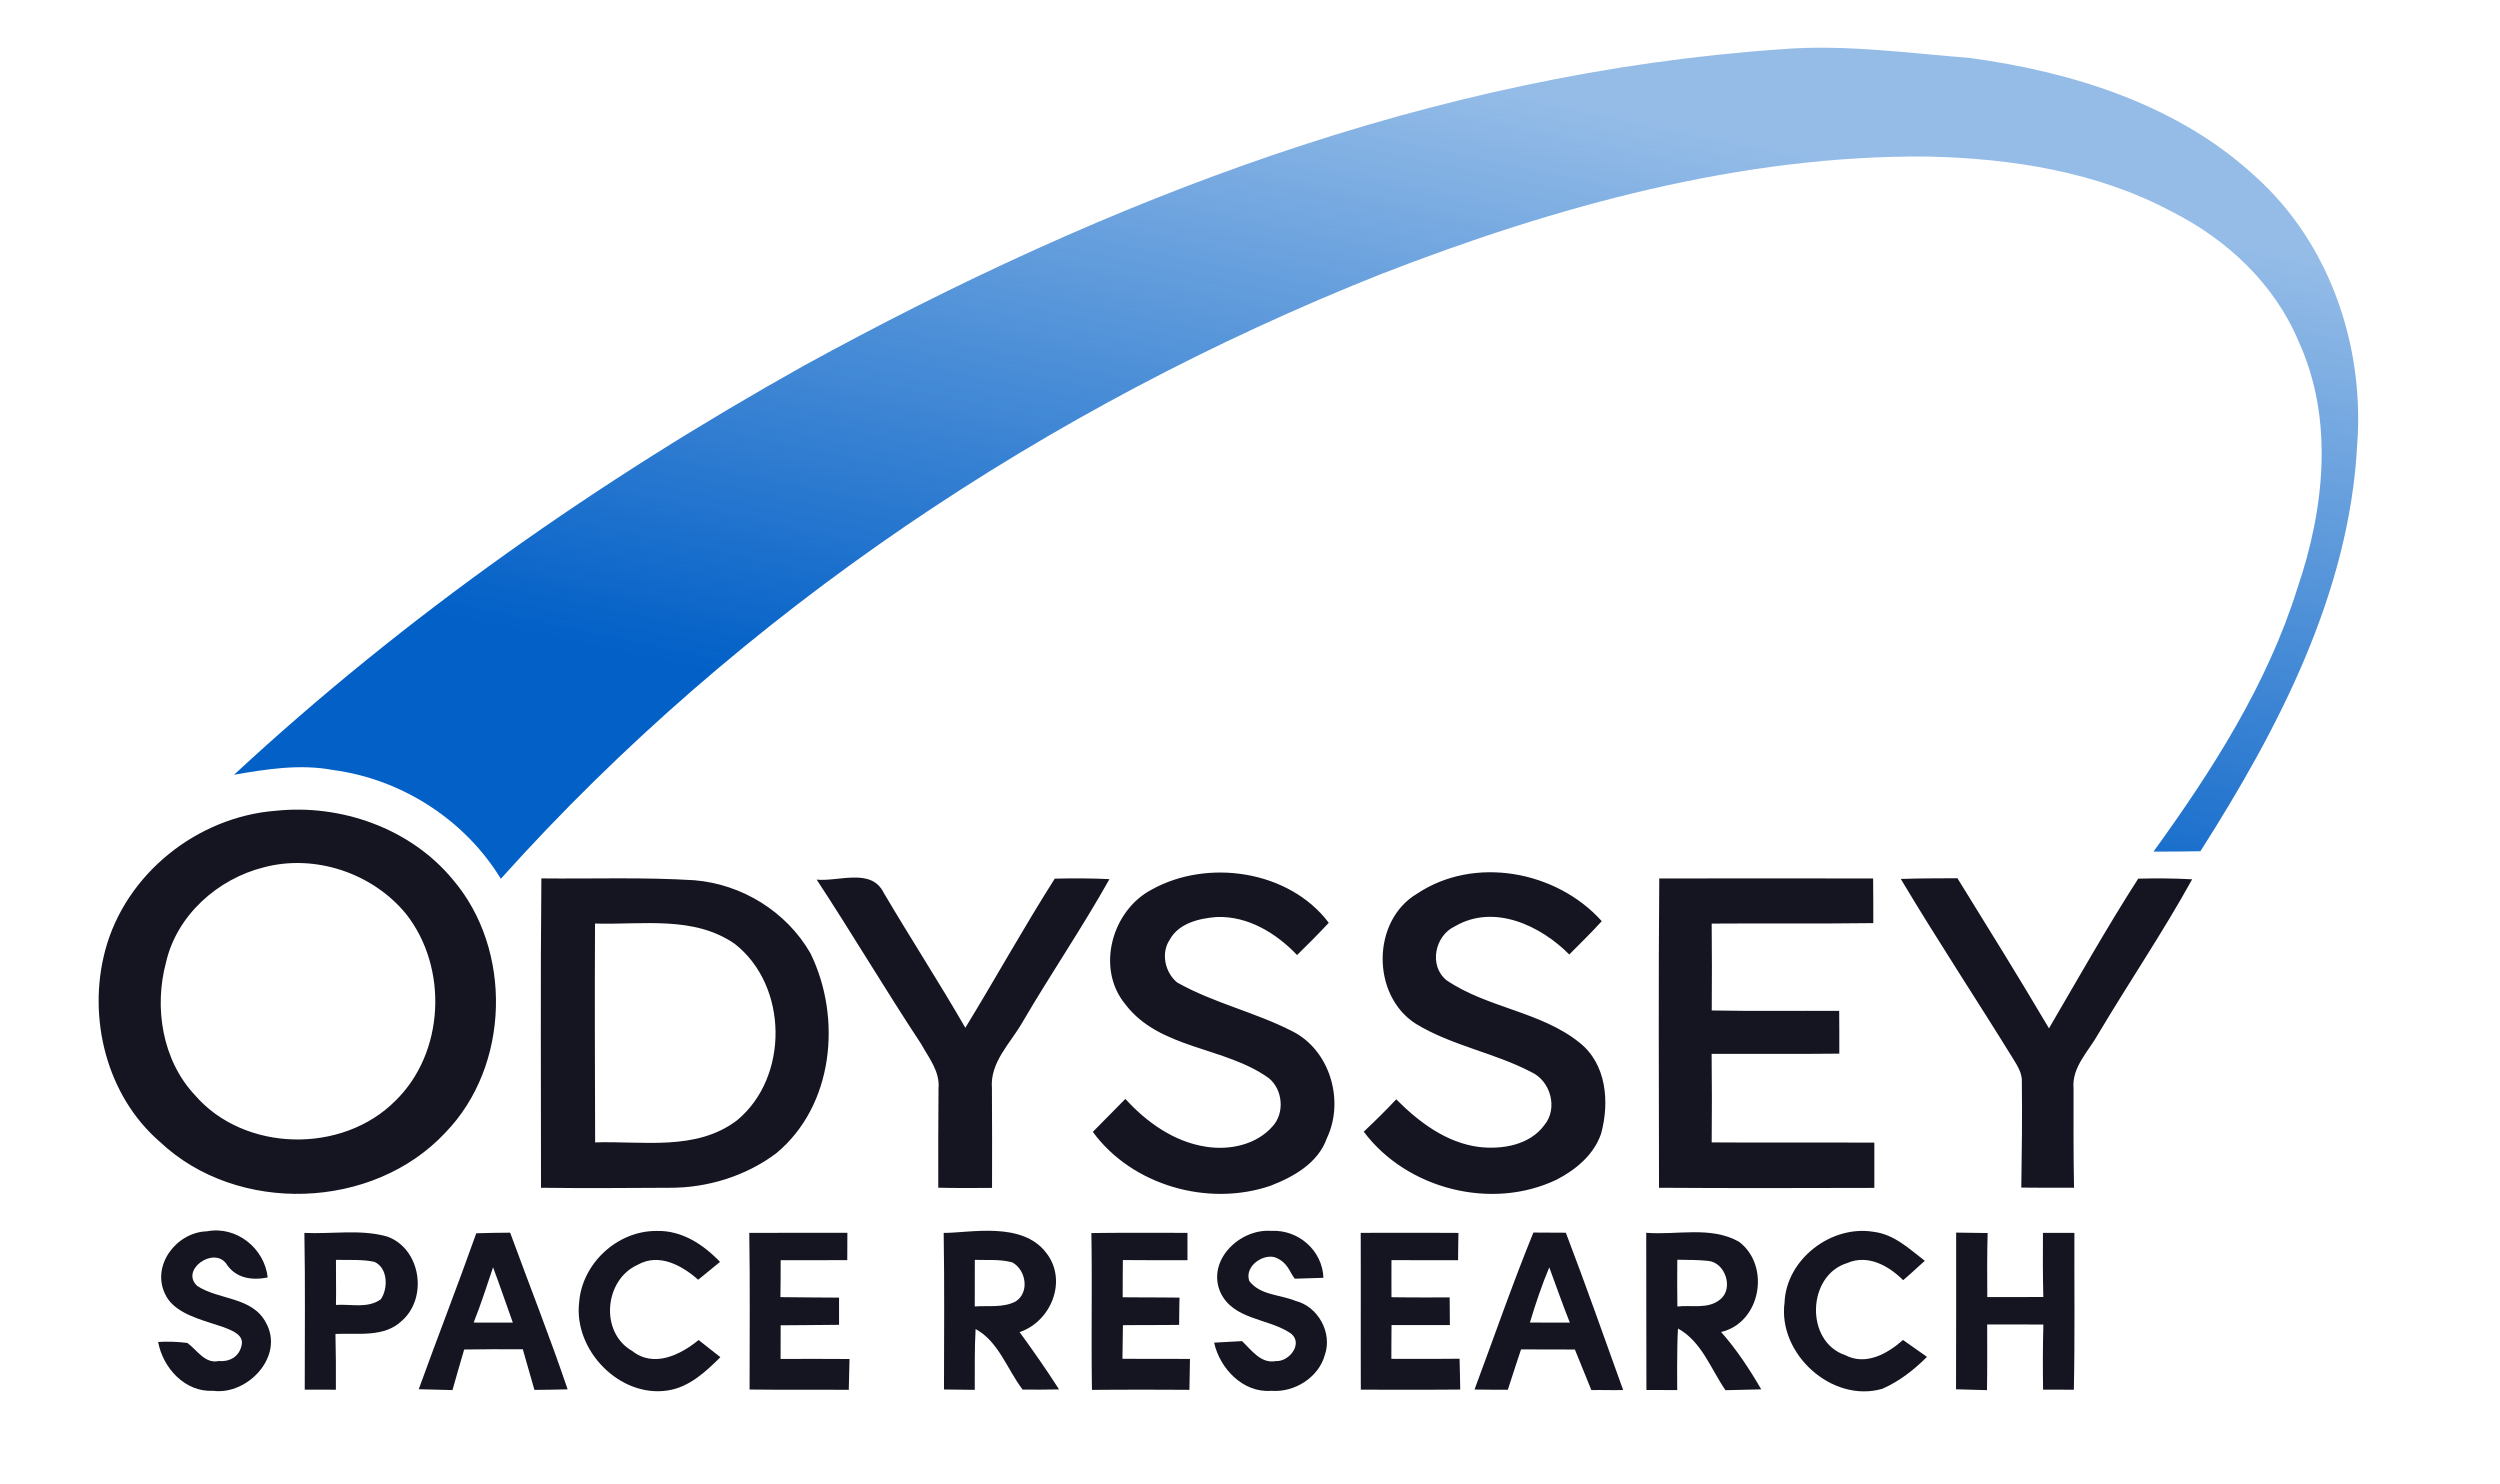 <?xml version="1.0" encoding="UTF-8"?>
<svg xmlns="http://www.w3.org/2000/svg" xmlns:xlink="http://www.w3.org/1999/xlink" xmlns:sodipodi="http://sodipodi.sourceforge.net/DTD/sodipodi-0.dtd" xmlns:inkscape="http://www.inkscape.org/namespaces/inkscape" viewBox="0 0 411 244" sodipodi:docname="uFpBi2FhZ2Sx5AXgdRmlAKBnEJdOzk.svg" inkscape:version="1.0.2 (e86c870879, 2021-01-15)">
  <defs>
    <linearGradient inkscape:collect="always" id="a">
      <stop style="stop-color:#0260c7;stop-opacity:1" offset="0"/>
      <stop style="stop-color:#0260c7;stop-opacity:.418" offset="1"/>
    </linearGradient>
    <linearGradient inkscape:collect="always" xlink:href="#a" id="b" x1="250.187" y1="138.448" x2="275.198" y2="19.76" gradientUnits="userSpaceOnUse"/>
  </defs>
  <sodipodi:namedview pagecolor="#ffffff" bordercolor="#666666" borderopacity="1" objecttolerance="10" gridtolerance="10" guidetolerance="10" inkscape:pageopacity="0" inkscape:pageshadow="2" inkscape:window-width="1920" inkscape:window-height="1001" showgrid="false" inkscape:zoom="1.556" inkscape:cx="205.207" inkscape:cy="190.74" inkscape:window-x="-9" inkscape:window-y="-9" inkscape:window-maximized="1" inkscape:current-layer="svg47"/>
  <g/>
  <path fill="#2b7cc6" d="M132.08 60.16c49.96-27.4 103.455-48.1 160.705-52.06 10.44-.863 21.195.67 31.095 1.43 16.95 2.32 34.27 7.72 47.03 19.6 12.11 10.93 17.81 27.75 16.62 43.85-1.24 24.4-12.9 46.74-25.78 66.96-2.57.06-5.14.07-7.71.06 9.66-13.36 18.72-27.49 23.67-43.34 4.42-12.95 6.04-27.77.18-40.54-3.93-9.41-11.78-16.76-20.79-21.3-12.28-6.58-26.302-8.764-40.09-9.08-30.664-.307-61.31 8.18-90.02 19.34-54.78 21.8-105.19 55.4-144.65 99.39-5.93-9.72-16.31-16.38-27.58-17.88-5.42-1.02-10.92-.16-16.28.78 28.24-26.19 60.03-48.41 93.6-67.21" sodipodi:nodetypes="cccccccccccccccc" style="fill-opacity:1;fill:url(#b)"/>
  <g fill="#151522">
    <path d="M45.33 133.29c10.72-1.13 22.13 2.88 29.08 11.27 9.92 11.56 9.45 30.67-1.18 41.63-11.9 12.78-34.22 13.54-46.93 1.54-8.8-7.59-11.97-20.44-9-31.51 3.36-12.57 15.13-21.93 28.03-22.93m-1.96 9.3c-7.57 1.89-14.32 7.88-16.08 15.64-1.99 7.4-.62 16.07 4.73 21.78 8.12 9.44 24.25 9.74 32.97.97 8.12-7.9 8.72-21.89 1.77-30.72-5.49-6.72-14.97-9.91-23.39-7.67M89 144.41c8.38.09 16.77-.22 25.13.3 7.85.64 15.15 5.15 19.09 11.98 5.23 10.63 3.85 25.1-5.62 32.92-5 3.75-11.33 5.7-17.58 5.66-7.02.04-14.05.09-21.08 0 .01-16.96-.11-33.91.06-50.86m8.82 7.42c-.06 11.99-.02 23.99.02 35.98 7.82-.26 16.63 1.48 23.34-3.64 8.57-7.1 8.4-22.1-.36-28.98-6.76-4.71-15.29-3.12-23-3.36m36.44-7.22c3.59.36 8.94-1.96 10.98 2.09 4.4 7.48 9.13 14.76 13.46 22.27 4.97-8.13 9.59-16.48 14.7-24.52 3-.07 6-.07 8.99.08-4.48 8-9.66 15.59-14.29 23.51-1.96 3.45-5.38 6.58-5.03 10.88.02 5.45.05 10.91.02 16.37-2.94.03-5.89.04-8.84-.03 0-5.44-.02-10.88.04-16.32.26-2.78-1.6-5.03-2.86-7.32-5.88-8.9-11.31-18.09-17.17-27.01m55.02 1.67c9.25-5.18 22.67-3.2 29.17 5.43-1.69 1.81-3.44 3.57-5.21 5.3-3.44-3.61-8.11-6.46-13.25-6.25-2.84.22-6.19 1.01-7.67 3.7-1.51 2.2-.8 5.44 1.22 7.07 5.98 3.37 12.79 4.87 18.88 7.99 6.22 3.09 8.66 11.42 5.72 17.59-1.43 4.1-5.48 6.37-9.3 7.84-10.23 3.49-22.75-.06-29.18-8.87 1.78-1.81 3.57-3.62 5.35-5.42 3.49 3.84 8.01 7.06 13.24 7.86 3.87.62 8.29-.3 10.95-3.34 2.03-2.19 1.7-6.03-.58-7.91-7.24-5.25-18.01-4.72-23.67-12.23-4.79-5.88-2.15-15.32 4.33-18.76m43.69.64c9.42-6.29 22.93-3.77 30.36 4.52-1.71 1.89-3.55 3.66-5.34 5.48-4.74-4.78-12.4-8.38-18.79-4.64-3.33 1.53-4.35 6.5-1.38 8.88 6.69 4.55 15.44 5.12 21.8 10.21 4.51 3.53 5 9.81 3.61 14.97-1.16 3.47-4.14 5.95-7.29 7.58-10.67 5.14-24.66 1.6-31.74-7.87 1.83-1.73 3.62-3.48 5.34-5.32 3.72 3.73 8.2 7.13 13.59 7.83 3.82.45 8.37-.3 10.78-3.62 2.26-2.74 1-7.27-2.19-8.7-6.09-3.19-13.1-4.34-18.99-7.95-7.29-4.67-7.25-16.94.24-21.37m39.81-2.5c11.72-.01 23.44-.02 35.16 0 .03 2.45.03 4.89.03 7.34-8.86.12-17.72.01-26.57.08.05 4.76.04 9.52.01 14.28 6.98.14 13.96.03 20.95.07.03 2.34.02 4.69.02 7.03-7 .08-14 .01-20.99.04.06 4.85.05 9.7.01 14.55 8.91.07 17.82-.01 26.74.04v7.44c-11.8.03-23.61.06-35.4-.02-.02-16.95-.1-33.9.04-50.85m39.71.08c3.1-.12 6.21-.09 9.31-.12 5.07 8.19 10.15 16.38 15.05 24.68 4.82-8.24 9.51-16.58 14.67-24.61 2.96-.07 5.92-.06 8.87.11-4.79 8.67-10.36 16.88-15.42 25.39-1.59 2.87-4.39 5.46-4.08 9 0 5.44-.03 10.88.08 16.31-2.89 0-5.78.03-8.67-.02.09-5.75.16-11.51.09-17.27.11-1.48-.72-2.74-1.45-3.94-6.1-9.87-12.5-19.56-18.45-29.53"/>
    <path d="M200.63 212.45c-2.29-5.26 3.22-10.5 8.37-10.09 4.44-.24 8.41 3.21 8.57 7.71l-4.71.15c-.94-1.21-1.055-2.522-3.05-3.44-1.93-.835-5.27 1.28-4.44 3.8 1.76 2.36 5.07 2.24 7.6 3.28 3.73.93 6.11 5.26 4.83 8.9-1.02 3.72-5.03 6.2-8.8 5.89-4.63.37-8.45-3.64-9.4-7.92 1.53-.09 3.06-.17 4.59-.25 1.56 1.47 3.1 3.76 5.57 3.28 2.34.13 4.7-3.2 2.2-4.71-3.66-2.34-9.24-2.11-11.33-6.6" sodipodi:nodetypes="cccccccccccccc"/>
    <path d="M27.12 212.69c-2.25-4.72 1.94-10.12 6.88-10.26 4.85-.94 9.49 2.77 10.01 7.59-2.67.52-5.31.12-6.85-2.32-2.11-2.78-7.57 1.12-4.73 3.71 3.55 2.34 9.02 1.75 11.28 6.02 3.11 5.52-3 11.97-8.67 11.22-4.61.25-8.25-3.73-9.04-8.03 1.61-.1 3.21-.04 4.8.16 1.6 1.15 2.88 3.47 5.16 2.97 1.86.16 3.463-.741 3.8-2.785.523-3.685-10.27-2.905-12.64-8.275m22.92-10c4.52.22 9.22-.65 13.62.6 5.5 1.98 6.72 9.99 2.46 13.8-2.91 2.85-7.28 2.04-10.97 2.21.07 3.05.09 6.11.07 9.17-1.71 0-3.41 0-5.12-.01-.01-8.59.1-17.18-.06-25.77m5.19 4.43c-.02 2.46.06 4.95 0 7.41 2.46-.17 5.22.63 7.37-.92 1.23-1.77 1.19-5.17-1.05-6.16-2.07-.45-4.22-.26-6.32-.33" sodipodi:nodetypes="cccccccccccc"/>
    <path d="M78.3 202.75c1.85-.07 3.71-.08 5.57-.1 3.14 8.59 6.52 17.1 9.45 25.76-1.82.05-3.64.07-5.46.09-.64-2.23-1.26-4.46-1.91-6.68-3.21-.01-6.43-.02-9.64.04-.66 2.22-1.29 4.45-1.92 6.67-1.85-.04-3.7-.09-5.55-.14 3.1-8.57 6.41-17.06 9.46-25.64m-.43 14.68c2.15.01 4.29.02 6.44.01-1.1-3.02-2.11-6.08-3.25-9.09-1.03 3.04-2 6.1-3.19 9.08m17.34-3.31c.48-6.43 6.32-11.83 12.79-11.75 4.09-.11 7.65 2.23 10.37 5.09-1.2.97-2.4 1.94-3.59 2.93-2.66-2.36-6.45-4.44-9.94-2.46-5.5 2.45-6.28 11.13-.9 14.17 3.53 2.81 7.91.66 10.91-1.8 1.19.94 2.39 1.87 3.58 2.82-2.39 2.39-5.12 4.91-8.57 5.46-7.96 1.29-15.57-6.59-14.65-14.46m27.97-11.43c5.38-.03 10.76-.01 16.13-.02 0 1.5-.01 3-.02 4.5-3.65.01-7.3 0-10.95.01 0 2.02 0 4.05-.04 6.07 3.21.06 6.43.04 9.64.08v4.47c-3.2.06-6.4.03-9.6.08 0 1.84-.01 3.68-.01 5.53 3.77-.01 7.55-.02 11.33.01l-.12 5.07c-5.44-.05-10.87.02-16.31-.05 0-8.59.09-17.17-.05-25.75"/>
    <path d="M155.14 202.69c4.24.023 12.9-1.97 16.86 3.28 3.55 4.51.84 11.27-4.38 13.03 2.25 3.08 4.43 6.2 6.49 9.42-2 .05-3.99.04-5.99.03-2.54-3.31-3.92-7.87-7.73-9.96-.2 3.33-.11 6.66-.14 10-1.69-.02-3.38-.03-5.06-.06.01-8.58.09-17.16-.05-25.74m5.12 4.43c-.01 2.55-.02 5.1-.01 7.66 2.23-.17 4.68.26 6.73-.83 2.32-1.49 1.7-5.2-.57-6.42-2.01-.54-4.11-.34-6.15-.41" sodipodi:nodetypes="cccccccccccccc"/>
    <path d="M179.42 202.72c5.26-.08 10.53-.04 15.8-.04v4.5c-3.55 0-7.09 0-10.62-.03q-.03 3.06-.03 6.12c3.11.03 6.22.02 9.34.06a335 335 0 0 0-.06 4.48c-3.08.04-6.16.02-9.24.05-.03 1.84-.05 3.68-.08 5.52 3.7.03 7.4.01 11.1.03l-.09 5.08c-5.34-.03-10.68-.04-16.02.01-.14-8.59.05-17.19-.1-25.78m44.28-.04c5.35-.01 10.71-.02 16.07.01-.03 1.49-.05 2.99-.06 4.49-3.65-.01-7.3 0-10.95-.02-.01 2.03-.01 4.07 0 6.1 3.18.05 6.37.04 9.56.03.02 1.51.03 3.03.04 4.55-3.2.01-6.39 0-9.59 0q-.03 2.775-.03 5.55c3.74.01 7.48.02 11.21-.02.05 1.69.08 3.38.11 5.07-5.45.05-10.89.03-16.34.02-.03-8.59.01-17.19-.02-25.78"/>
    <path d="m252.09 202.63 5.334.028c3.2 8.38 6.39 17.422 9.42 25.862-1.77.05-3.454-.03-5.224.01l-2.71-6.67-8.85-.02s-1.47 4.41-2.17 6.63c-1.83 0-3.66 0-5.48-.03 3.21-8.61 6.21-17.3 9.68-25.81m-.57 14.79c2.18.02 4.37.02 6.56.01-1.2-3-2.26-6.06-3.38-9.08-1.24 2.96-2.26 6-3.18 9.07" sodipodi:nodetypes="ccccccccccccc"/>
    <path d="M270.64 202.67c5.05.41 10.64-1.15 15.26 1.48 5.22 3.95 3.59 13.3-2.95 14.83 2.55 2.88 4.67 6.11 6.6 9.43-1.96.06-3.92.08-5.88.14-2.42-3.49-3.9-7.99-7.81-10.14-.2 3.14-.127 10.12-.127 10.12l-5.063-.02c-.04-8.61 0-17.22-.03-25.84m5.11 4.43c-.02 2.56-.03 5.12.01 7.69 2.3-.28 5.03.47 6.98-1.12 2.35-1.76.92-6.13-1.92-6.38-1.69-.19-3.39-.15-5.07-.19" sodipodi:nodetypes="cccccccccccccc"/>
    <path d="M293.38 214.13c.29-7.12 7.68-12.78 14.64-11.62 3.4.42 5.814 2.77 8.424 4.77-1.26 1.09-2.294 2.12-3.564 3.18-2.39-2.38-5.82-4.3-9.21-2.81-6.6 2.01-6.94 12.9-.33 15.13 3.4 1.78 6.96-.22 9.51-2.49 1.31.93 2.63 1.85 3.95 2.78-2.14 2.13-4.56 4.03-7.35 5.25-8.28 2.39-17.21-5.77-16.07-14.19" sodipodi:nodetypes="cccccccccc"/>
    <path d="M321.59 202.64c1.72.01 3.45.03 5.18.07-.1 3.51-.09 7.02-.06 10.53 3.07 0 6.14 0 9.21-.01-.08-3.52-.09-7.04-.06-10.55 1.72-.01 3.44-.01 5.17 0-.03 8.6.09 17.2-.09 25.79-1.69 0-3.38-.01-5.06-.01-.05-3.57-.05-7.14.05-10.7-3.08-.02-6.16-.03-9.24-.02 0 3.6.03 7.2-.03 10.8-1.7-.05-3.4-.08-5.09-.14.04-8.59.01-17.17.02-25.76"/>
  </g>
</svg>
